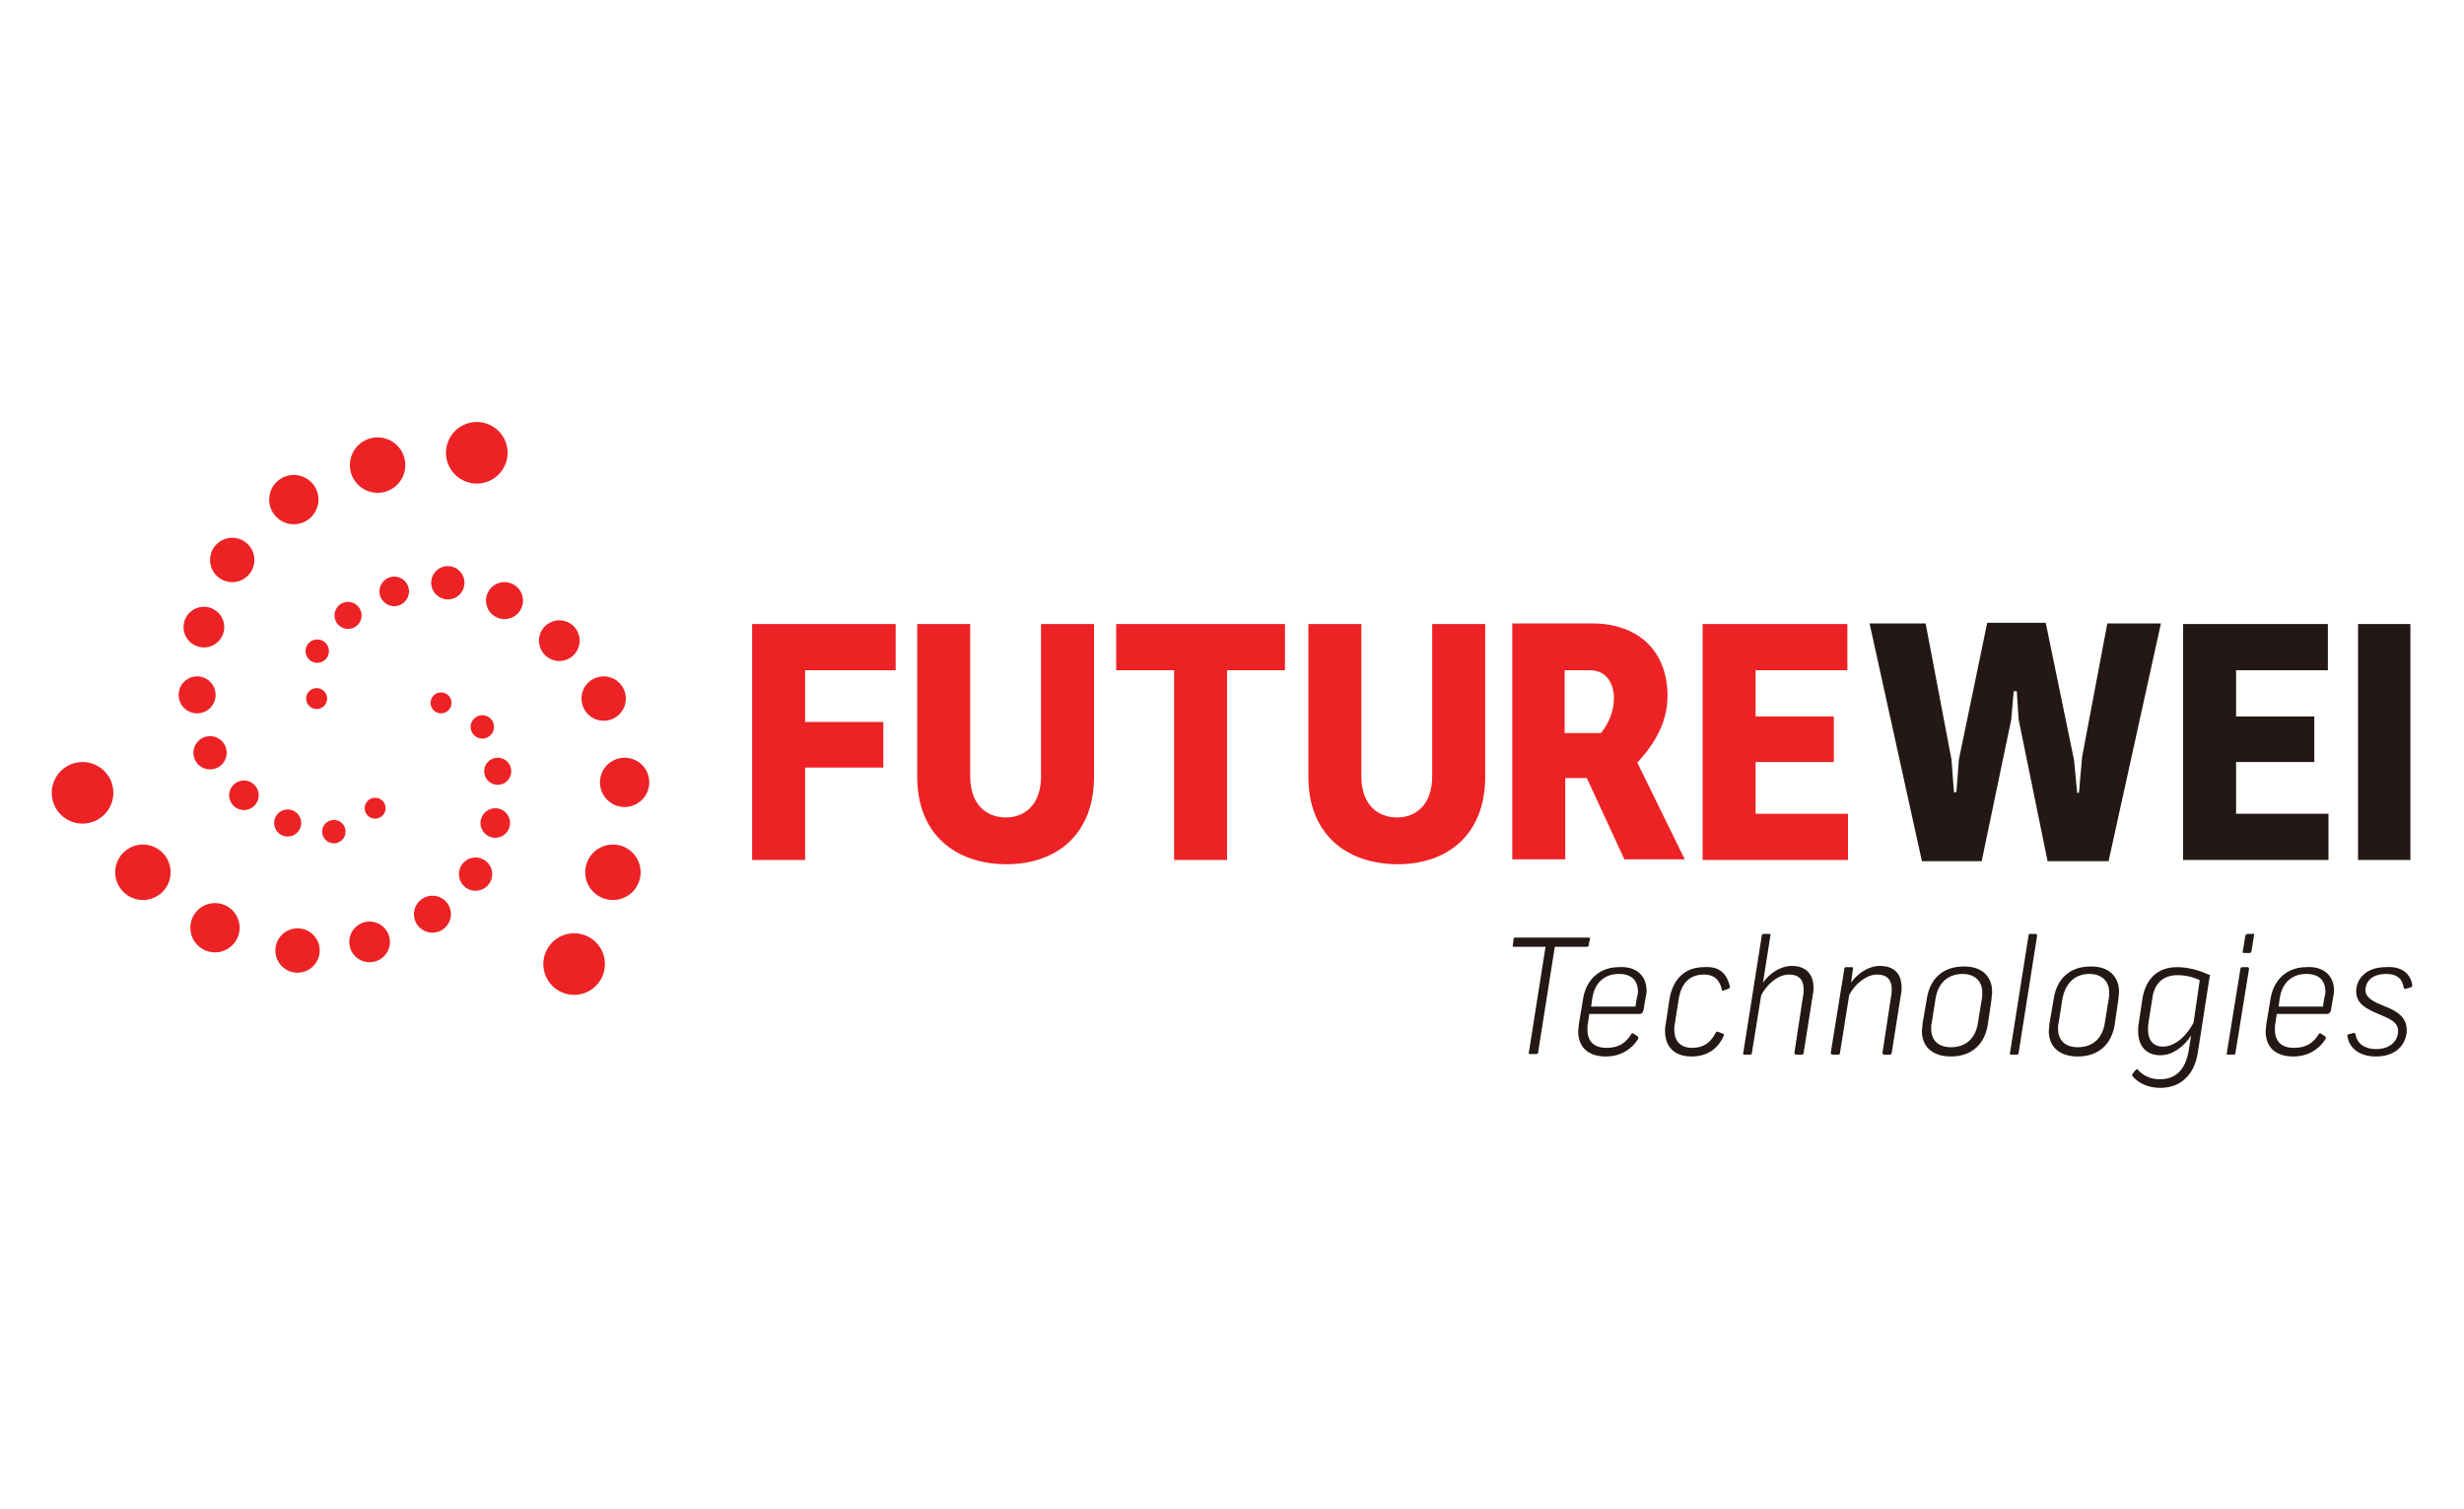 <?xml version="1.0" encoding="UTF-8"?> <!-- Generator: Adobe Illustrator 24.1.1, SVG Export Plug-In . SVG Version: 6.00 Build 0) --> <svg xmlns="http://www.w3.org/2000/svg" xmlns:xlink="http://www.w3.org/1999/xlink" version="1.1" id="Layer_1" x="0px" y="0px" viewBox="0 0 400 245" style="enable-background:new 0 0 400 245;" xml:space="preserve"> <style type="text/css"> .st0{fill:#ED2224;} .st1{fill:#231815;} </style> <g> <g> <path class="st0" d="M122.1,101.3h23.3v7.5h-14.7v8.4h12.7v7.4h-12.7v15h-8.6V101.3z"></path> <path class="st0" d="M148.9,126.1v-24.8h8.6V126c0,4.7,2.7,6.7,5.8,6.7c3,0,5.7-2,5.7-6.7v-24.7h8.6v24.8c0,9.3-6,14.2-14.3,14.2 C154.9,140.2,148.9,135.3,148.9,126.1z"></path> <path class="st0" d="M199.2,108.8v30.8h-8.6v-30.8h-9.4v-7.5h27.4v7.5H199.2z"></path> <path class="st0" d="M212.4,126.1v-24.8h8.6V126c0,4.7,2.7,6.7,5.8,6.7c3,0,5.7-2,5.7-6.7v-24.7h8.6v24.8c0,9.3-6,14.2-14.3,14.2 C218.4,140.2,212.4,135.3,212.4,126.1z"></path> <path class="st0" d="M265.8,123.8l7.7,15.7h-9.8l-6.1-13.2h-3.5v13.2h-8.6v-38.3h12.9c7.7,0,12.3,4.6,12.3,11.8 C270.7,117.8,268,121.4,265.8,123.8z M254.1,119h5.8c1.3-1.6,2.1-3.6,2.1-5.7c0-2.3-1.2-4.5-3.9-4.5h-4.1V119z"></path> <path class="st0" d="M276.4,101.3h23.5v7.5h-14.9v7.5h12.7v7.4h-12.7v8.4h15v7.5h-23.6V101.3z"></path> </g> <g> <path class="st1" d="M336.7,123.4l0.5,5.3h0.3l0.5-5.8l4.1-21.7h8.7l-8.5,38.6h-9.9l-4.7-23l-0.3-4.6h-0.5l-0.4,4.6l-4.8,23H312 l-8.5-38.6h9.1l4.2,22.1l0.4,5.3h0.4l0.4-5.3l4.6-22.2h9.5L336.7,123.4z"></path> <path class="st1" d="M354.4,101.3h23.5v7.5H363v7.5h12.7v7.4H363v8.4h15v7.5h-23.6V101.3z"></path> <path class="st1" d="M382.8,139.6v-38.3h8.5v38.3H382.8z"></path> </g> <g> <path class="st1" d="M258.1,152.5l-0.2,0.9c0,0.2-0.1,0.3-0.3,0.3h-5.2l-2.7,17.1c0,0.2-0.1,0.3-0.3,0.3h-1 c-0.2,0-0.3-0.1-0.2-0.3l2.7-17.1h-5.1c-0.2,0-0.3-0.1-0.2-0.3l0.1-0.9c0-0.2,0.1-0.3,0.3-0.3h11.9 C258.1,152.2,258.2,152.4,258.1,152.5z"></path> <path class="st1" d="M267.3,160.8c0,0.4-0.1,0.9-0.2,1.4l-0.3,1.8c-0.1,0.4-0.3,0.6-0.7,0.6h-8.1l-0.2,1.4 c-0.1,0.4-0.1,0.7-0.1,1.1c0,2,1.1,3,3.1,3c2.1,0,3.2-0.9,4-2.2c0.1-0.2,0.3-0.2,0.4-0.1l0.6,0.4c0.2,0.1,0.2,0.3,0.1,0.5 c-1,1.6-2.8,2.8-5.2,2.8c-3,0-4.5-1.6-4.5-4.1c0-0.4,0.1-0.7,0.1-1.1l0.7-4.2c0.5-3.1,2.7-5.1,5.8-5.1 C265.6,156.8,267.3,158.4,267.3,160.8z M265.9,161c0-1.9-1.1-2.9-3.1-2.9c-2.2,0-3.9,1.3-4.3,3.9l-0.2,1.4h7.2l0.2-1.3 C265.8,161.7,265.9,161.3,265.9,161z"></path> <path class="st1" d="M280.8,160c0.1,0.3,0,0.4-0.2,0.5l-0.8,0.3c-0.2,0.1-0.3,0-0.3-0.2c-0.3-1.4-1.1-2.4-2.9-2.4 c-2.2,0-3.7,1.3-4.1,4.1l-0.6,3.8c-0.1,0.4-0.1,0.7-0.1,1c0,2,1.1,3,2.9,3c1.9,0,3-0.9,3.8-2.4c0.1-0.2,0.2-0.3,0.4-0.2l0.8,0.3 c0.2,0.1,0.2,0.2,0.1,0.4c-0.9,2-2.6,3.3-5.2,3.3c-2.8,0-4.3-1.6-4.3-4.1c0-0.4,0-0.7,0.1-1.1l0.6-4c0.5-3.2,2.4-5.3,5.6-5.3 C279.3,156.8,280.3,158.2,280.8,160z"></path> <path class="st1" d="M294.4,160.3c0,0.3,0,0.7-0.1,1.1l-1.5,9.5c0,0.2-0.1,0.3-0.3,0.3h-0.9c-0.2,0-0.3-0.1-0.3-0.3l1.4-9.2 c0.1-0.4,0.1-0.8,0.1-1.1c0-1.5-0.7-2.4-2.4-2.4c-1.6,0-3.5,1.4-4.5,3.4l-1.5,9.3c0,0.2-0.1,0.3-0.3,0.3h-0.9 c-0.2,0-0.3-0.1-0.2-0.3l3-19c0-0.2,0.1-0.3,0.3-0.3h0.9c0.2,0,0.3,0.1,0.2,0.3l-1.2,7.6c1.1-1.5,2.8-2.7,4.7-2.7 C293.2,156.8,294.4,158.2,294.4,160.3z"></path> <path class="st1" d="M308.7,160.3c0,0.3,0,0.7-0.1,1.1l-1.5,9.5c0,0.2-0.1,0.3-0.3,0.3h-0.9c-0.2,0-0.3-0.1-0.3-0.3l1.4-9.2 c0.1-0.4,0.1-0.8,0.1-1.1c0-1.5-0.7-2.4-2.4-2.4c-1.6,0-3.5,1.4-4.5,3.3l-1.5,9.4c0,0.2-0.1,0.3-0.3,0.3h-0.9 c-0.2,0-0.3-0.1-0.3-0.3l2.2-13.6c0-0.2,0.1-0.3,0.3-0.3h0.9c0.2,0,0.3,0.1,0.2,0.3l-0.3,2.2c1.1-1.5,2.8-2.7,4.7-2.7 C307.6,156.8,308.7,158.2,308.7,160.3z"></path> <path class="st1" d="M323.4,161c0,0.4-0.1,0.8-0.1,1.2l-0.6,4.1c-0.5,3.2-2.6,5.2-6,5.2c-3,0-4.7-1.6-4.7-4.1 c0-0.4,0.1-0.8,0.1-1.2l0.7-4.1c0.5-3.2,2.6-5.2,5.9-5.2C321.7,156.8,323.4,158.5,323.4,161z M314.2,162.2l-0.6,3.8 c-0.1,0.3-0.1,0.6-0.1,1c0,1.9,1.2,3,3.2,3c2.3,0,4-1.3,4.4-4l0.6-3.7c0.1-0.4,0.1-0.8,0.1-1.2c0-1.9-1.3-3-3.2-3 C316.3,158.1,314.6,159.5,314.2,162.2z"></path> <path class="st1" d="M330.7,151.9l-3,19c0,0.2-0.1,0.3-0.3,0.3h-0.9c-0.2,0-0.3-0.1-0.2-0.3l3-19c0-0.2,0.1-0.3,0.3-0.3h0.9 C330.6,151.6,330.7,151.7,330.7,151.9z"></path> <path class="st1" d="M344,161c0,0.4-0.1,0.8-0.1,1.2l-0.6,4.1c-0.5,3.2-2.6,5.2-6,5.2c-3,0-4.7-1.6-4.7-4.1c0-0.4,0.1-0.8,0.1-1.2 l0.7-4.1c0.5-3.2,2.6-5.2,5.9-5.2C342.3,156.8,344,158.5,344,161z M334.8,162.2l-0.6,3.8c-0.1,0.3-0.1,0.6-0.1,1 c0,1.9,1.2,3,3.2,3c2.3,0,4-1.3,4.4-4l0.6-3.7c0.1-0.4,0.1-0.8,0.1-1.2c0-1.9-1.3-3-3.2-3C336.9,158.1,335.3,159.5,334.8,162.2z"></path> <path class="st1" d="M358.7,158.6l-1.9,12.2c-0.6,4-3.1,5.8-6.1,5.8c-2,0-3.6-0.8-4.5-1.9c-0.1-0.1-0.1-0.3,0-0.4l0.5-0.6 c0.2-0.2,0.3-0.2,0.4,0c0.7,0.8,1.9,1.5,3.5,1.5c2.3,0,4.1-1.2,4.7-4.6l0.4-2.5c-1.1,1.7-2.9,3.2-5,3.2c-2.3,0-3.6-1.5-3.6-3.9 c0-0.4,0-0.8,0.1-1.3l0.6-4c0.5-3.1,2.4-5.1,5.6-5.1c1.8,0,3.6,0.5,5.1,1.2C358.8,158.2,358.8,158.3,358.7,158.6z M357.1,159.1 c-1.1-0.5-2.3-0.8-3.6-0.8c-2.4,0-3.8,1.4-4.1,3.8l-0.6,3.8c-0.1,0.5-0.1,0.8-0.1,1.2c0,1.8,0.9,2.8,2.4,2.8c1.7,0,3.6-1.3,5-3.9 L357.1,159.1z"></path> <path class="st1" d="M365.1,157.3l-2.2,13.6c0,0.2-0.1,0.3-0.3,0.3h-0.9c-0.2,0-0.3-0.1-0.2-0.3l2.2-13.6c0-0.2,0.1-0.3,0.3-0.3 h0.9C365,157,365.1,157.1,365.1,157.3z M365.9,151.9l-0.4,2.5c0,0.2-0.2,0.3-0.3,0.3h-0.9c-0.2,0-0.3-0.1-0.2-0.3l0.4-2.5 c0.1-0.2,0.2-0.3,0.4-0.3h0.9C365.9,151.6,366,151.7,365.9,151.9z"></path> <path class="st1" d="M378.9,160.8c0,0.4-0.1,0.9-0.2,1.4l-0.3,1.8c-0.1,0.4-0.3,0.6-0.7,0.6h-8.1l-0.2,1.4 c-0.1,0.4-0.1,0.7-0.1,1.1c0,2,1.1,3,3.1,3c2.1,0,3.2-0.9,4-2.2c0.1-0.2,0.3-0.2,0.4-0.1l0.6,0.4c0.2,0.1,0.2,0.3,0.1,0.5 c-1,1.6-2.8,2.8-5.2,2.8c-3,0-4.5-1.6-4.5-4.1c0-0.4,0.1-0.7,0.1-1.1l0.7-4.2c0.5-3.1,2.7-5.1,5.8-5.1 C377.2,156.8,378.9,158.4,378.9,160.8z M377.5,161c0-1.9-1.1-2.9-3.1-2.9c-2.2,0-3.9,1.3-4.3,3.9l-0.2,1.4h7.2l0.2-1.3 C377.4,161.7,377.5,161.3,377.5,161z"></path> <path class="st1" d="M391.6,159.9c0,0.2,0,0.3-0.3,0.4l-0.7,0.2c-0.2,0.1-0.3,0-0.4-0.2c-0.2-1.5-1.2-2.2-2.8-2.2 c-2.6,0-3.4,1.5-3.4,2.6c0,1.3,1.3,1.9,3,2.6c2.1,0.8,3.7,1.8,3.7,3.9c0,2-1.4,4.3-5,4.3c-2.6,0-4.3-1.3-4.6-3.2 c-0.1-0.3,0-0.4,0.2-0.4l0.7-0.2c0.2-0.1,0.3,0,0.4,0.2c0.2,1.5,1.5,2.4,3.3,2.4c2.6,0,3.6-1.6,3.6-2.9c0-1.5-1.3-2-3.2-2.8 c-2.1-0.9-3.6-1.7-3.6-3.7c0-1.8,1.4-3.9,4.8-3.9C389.8,156.8,391.3,158,391.6,159.9z"></path> </g> <g> <g> <circle class="st0" cx="93.2" cy="156.5" r="5"></circle> <circle class="st0" cx="99.5" cy="141.6" r="4.5"></circle> <circle class="st0" cx="101.4" cy="127" r="4"></circle> <circle class="st0" cx="98" cy="113.4" r="3.6"></circle> <circle class="st0" cx="90.8" cy="104" r="3.3"></circle> <circle class="st0" cx="81.9" cy="97.5" r="3"></circle> <circle class="st0" cx="72.7" cy="94.6" r="2.7"></circle> <circle class="st0" cx="64" cy="96" r="2.4"></circle> <circle class="st0" cx="56.5" cy="99.9" r="2.2"></circle> <circle class="st0" cx="51.5" cy="105.7" r="1.9"></circle> <circle class="st0" cx="51.4" cy="113.4" r="1.7"></circle> </g> <g> <circle class="st0" cx="77.4" cy="73.5" r="5"></circle> <circle class="st0" cx="61.3" cy="75.5" r="4.5"></circle> <circle class="st0" cx="47.7" cy="81.1" r="4"></circle> <circle class="st0" cx="37.7" cy="90.9" r="3.6"></circle> <circle class="st0" cx="33.1" cy="101.8" r="3.3"></circle> <circle class="st0" cx="32" cy="112.8" r="3"></circle> <circle class="st0" cx="34.1" cy="122.2" r="2.7"></circle> <circle class="st0" cx="39.6" cy="129.1" r="2.4"></circle> <circle class="st0" cx="46.7" cy="133.6" r="2.2"></circle> <circle class="st0" cx="54.2" cy="135" r="1.9"></circle> <circle class="st0" cx="60.9" cy="131.2" r="1.7"></circle> </g> <g> <circle class="st0" cx="13.4" cy="128.7" r="5"></circle> <circle class="st0" cx="23.2" cy="141.6" r="4.5"></circle> <circle class="st0" cx="34.9" cy="150.6" r="4"></circle> <circle class="st0" cx="48.3" cy="154.3" r="3.6"></circle> <circle class="st0" cx="60" cy="152.9" r="3.3"></circle> <circle class="st0" cx="70.2" cy="148.4" r="3"></circle> <circle class="st0" cx="77.2" cy="141.9" r="2.7"></circle> <circle class="st0" cx="80.4" cy="133.6" r="2.4"></circle> <circle class="st0" cx="80.8" cy="125.2" r="2.2"></circle> <circle class="st0" cx="78.3" cy="118" r="1.9"></circle> <circle class="st0" cx="71.6" cy="114.1" r="1.7"></circle> </g> </g> </g> </svg> 